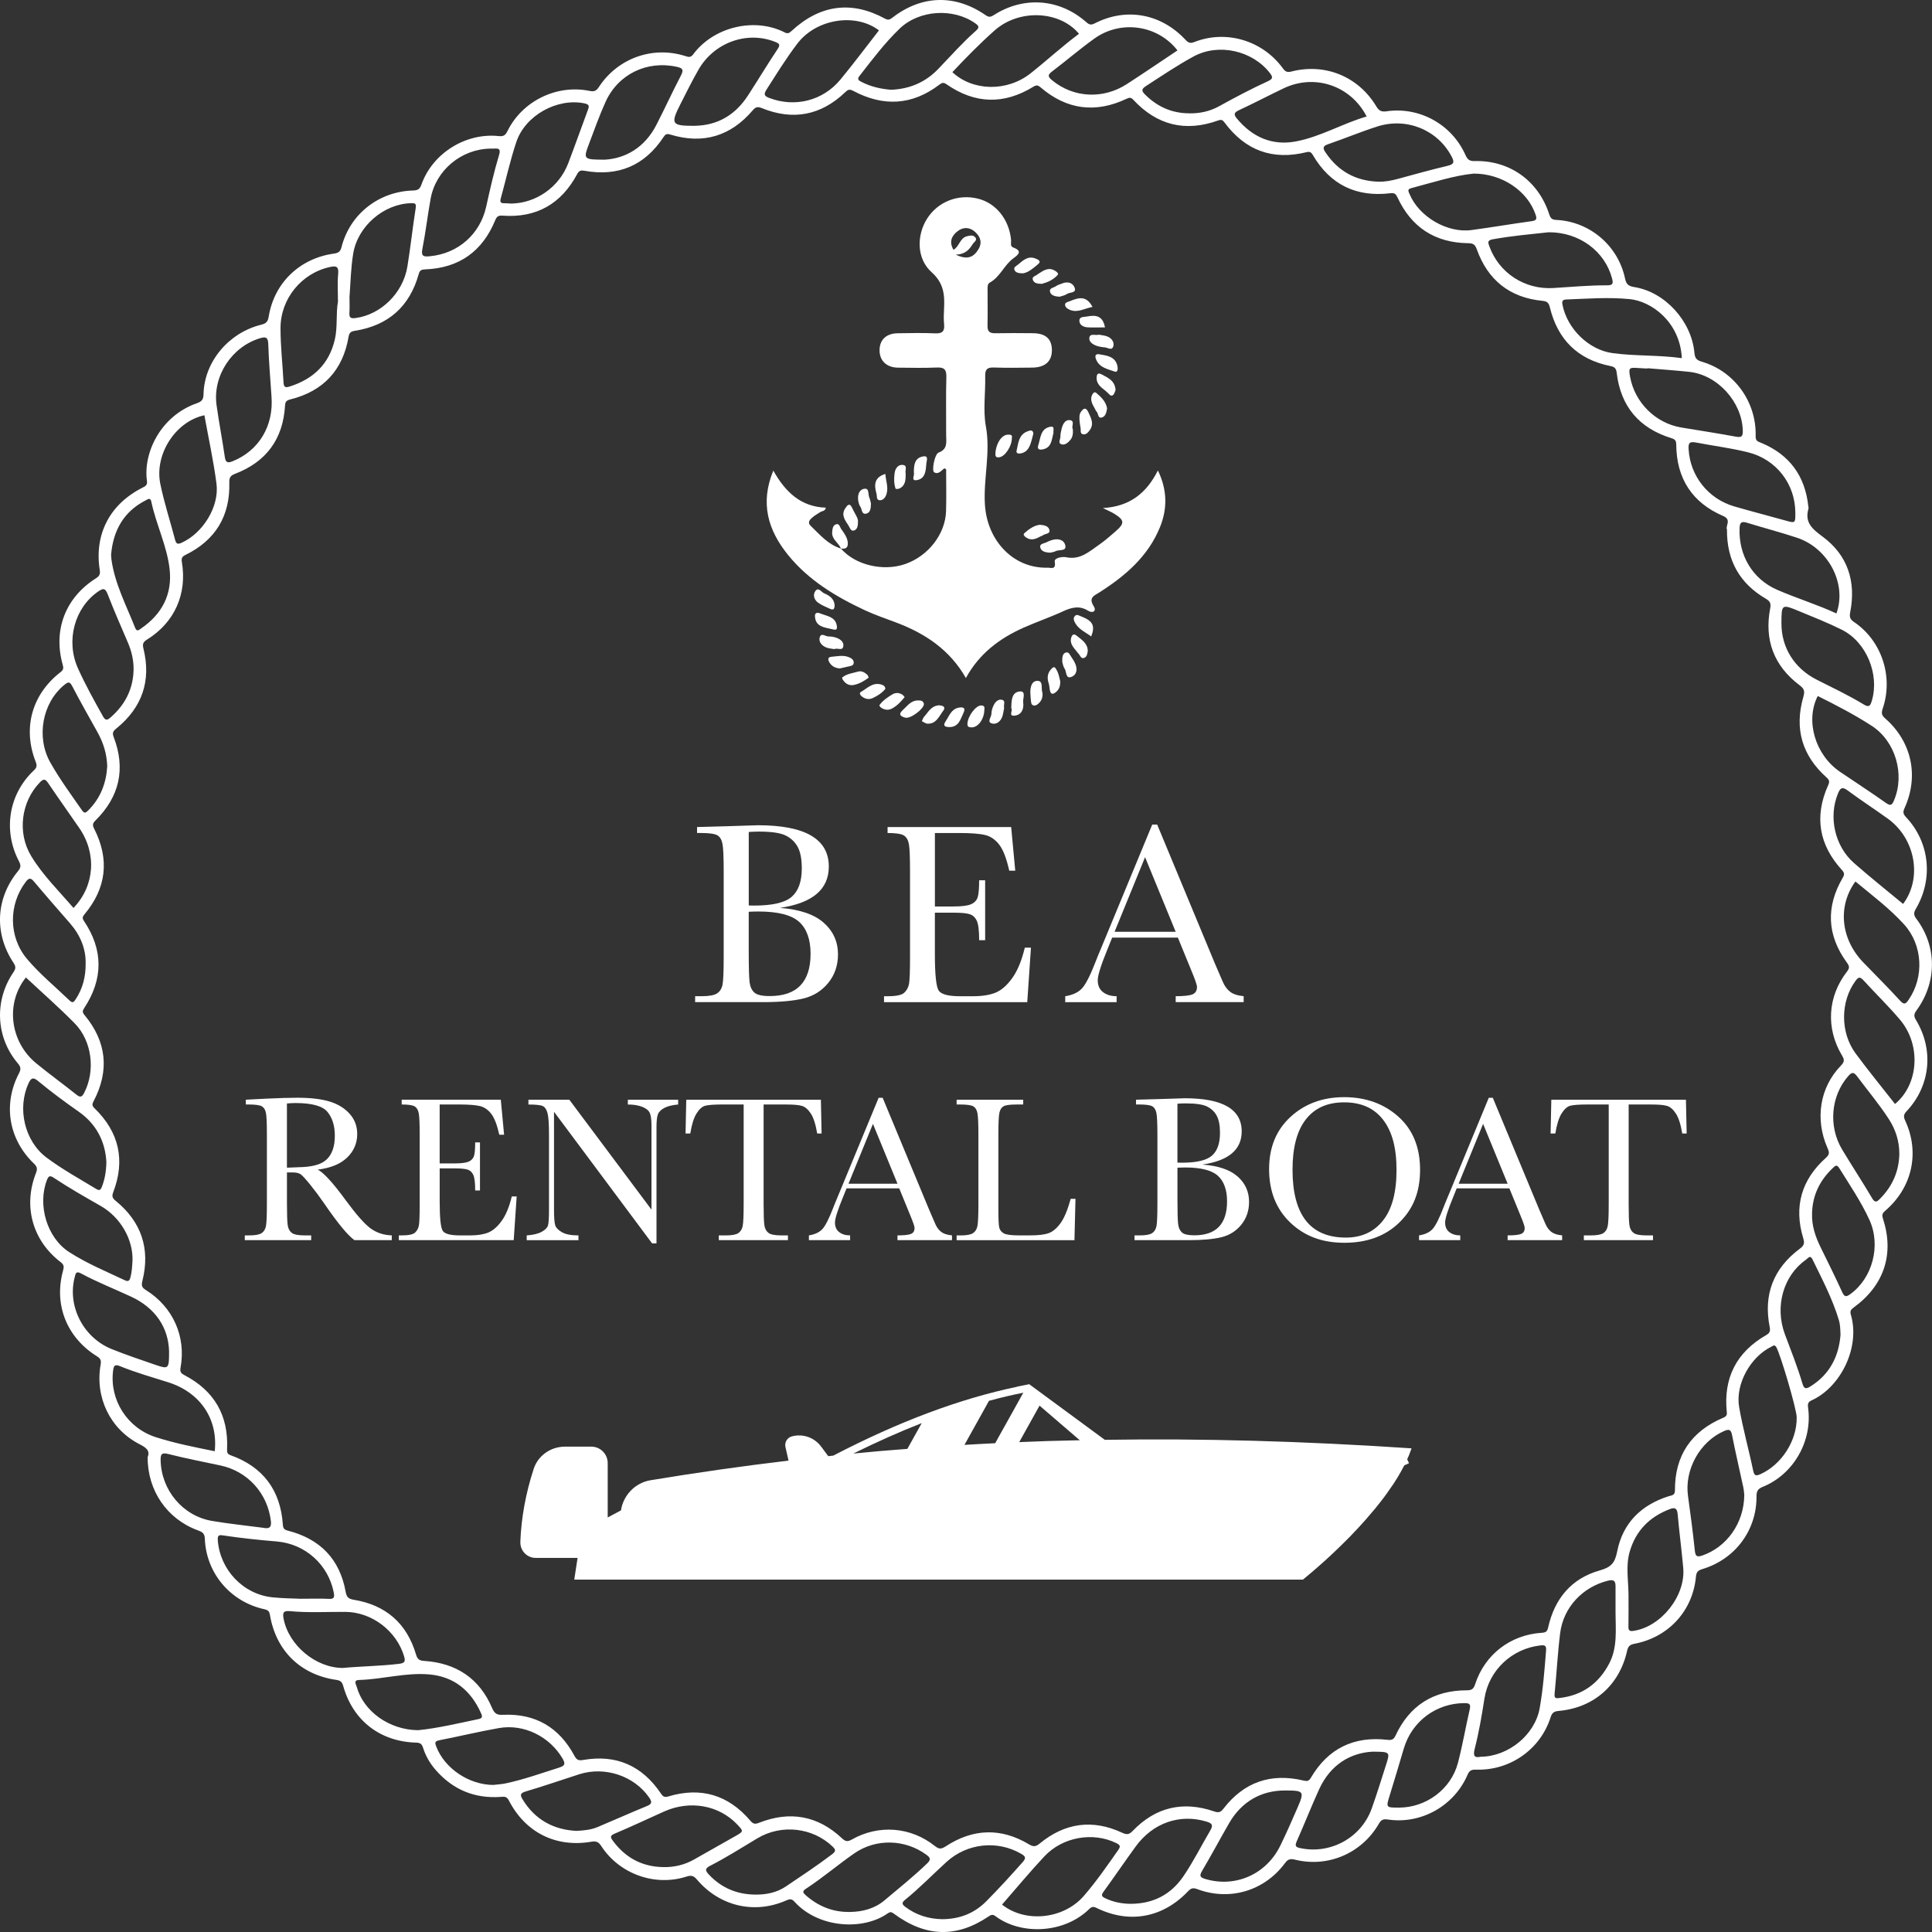 <svg xmlns="http://www.w3.org/2000/svg" id="Livello_2" viewBox="0 0 1050 1050"><rect x="0" y="0" width="1050" height="1050" fill="#333333" stroke="none"/><defs><style>.cls-1{fill:#fff;stroke-width:0px;}</style></defs><g id="Livello_1-2"><path class="cls-1" d="M80.25,791.92c1.44-3.6-.93-5.24-4.48-7.06-15.96-8.21-24.23-25.45-21.07-43.3.36-2.06.04-3.16-1.9-4.37-16.58-10.27-23.66-28.19-18.51-46.73.57-2.04.49-3.14-1.35-4.54-15.3-11.7-20.46-30.43-13.39-48.41.82-2.08.76-3.33-1.01-5.02-13.89-13.3-17.04-32.3-8.2-49.22,1.14-2.19,1-3.41-.65-5.36-11.99-14.17-12.91-34.02-2.4-49.51,1.3-1.92,1.42-3.07.07-5.09-10.63-16.02-9.7-35.12,2.47-49.92,1.67-2.03,1.51-3.32.42-5.41-8.73-16.76-5.47-36.51,8.16-49.29,1.61-1.51,1.79-2.64,1.01-4.62-7.2-18.25-2.15-36.66,13.45-48.76,1.73-1.34,1.7-2.3,1.18-4.16-5.24-18.8,1.51-36.37,18.11-46.87,2.03-1.29,2.38-2.35,2.03-4.64-2.99-19.37,5.55-35.67,23.23-44.59,1.57-.79,2.78-1.37,2.45-3.66-2.14-15.02,7.22-35.31,27.17-42.26,2.72-.95,3.52-2.09,3.58-4.96.4-17.48,13.53-33.27,31.27-37.68,2.65-.66,3.67-1.52,4.15-4.46,3.01-18.35,16.89-31.63,35.44-34.21,2.37-.33,3.47-.97,4.13-3.56,4.59-17.89,20.18-30.19,38.88-30.73,2.65-.08,3.68-.75,4.59-3.31,6.03-16.96,24.07-28.19,42.02-26.26,2.57.28,3.6-.47,4.7-2.72,8.02-16.33,26.75-25.5,44.58-21.84,2.43.5,3.66.09,5.07-2.07,10.27-15.74,29.34-22.53,47.04-16.85,1.78.57,2.91.86,4.24-.94,10.98-14.83,33.2-20.36,49.83-11.89,1.56.79,2.38.33,3.56-.76,15.5-14.36,32.61-16.66,50.77-6.81,1.67.91,2.57.71,4-.4,15.96-12.41,34.23-12.92,50.85-1.39,1.76,1.22,2.78.93,4.39-.1,16.23-10.39,35.68-8.94,50.08,3.72,1.51,1.33,2.5,1.94,4.62.85,17.17-8.82,36.01-5.46,49.38,8.78,1.54,1.64,2.58,2.22,4.9,1.3,17.03-6.71,36.62-1,47.68,13.74,1.28,1.7,2.09,3.06,4.93,2.32,18.4-4.77,36.55,2.68,46.27,18.91,1.47,2.46,2.84,3.07,5.61,2.67,17.85-2.58,35.39,7.11,42.79,23.65,1.12,2.49,2.11,3.49,5.07,3.41,18.9-.5,34.54,10.68,40.42,28.67.67,2.06,1.25,3.19,3.84,3.31,18.22.83,33.66,13.93,37.44,31.79.65,3.09,1.76,4.19,5,4.7,16.61,2.61,31.03,18.36,32.69,35.49.28,2.86.88,4.17,4,5.07,17.76,5.14,29.83,21.89,29.3,40.49-.08,2.73,1.42,2.94,3.02,3.61,15.35,6.41,23.83,17.93,25.6,34.45.04.42.22.87.11,1.25-2.22,7.57,1.98,11.07,7.71,15.31,13.61,10.06,18.19,24.31,14.98,40.91-.49,2.54-.29,3.87,2.03,5.44,15.08,10.17,21.52,29.75,15.6,47.1-.78,2.28-.64,3.58,1.33,5.29,14.44,12.61,18.48,31.35,10.55,48.77-.97,2.14-.8,3.21.83,4.94,12.8,13.6,14.91,33.47,5.34,49.75-1.21,2.06-1.35,3.34.21,5.41,11.35,15.03,11.32,34.61.02,49.98-1.36,1.85-1.4,3.09-.18,5.1,9.85,16.26,7.81,35.89-5.16,49.61-1.69,1.79-1.65,3.02-.7,5.08,8.05,17.41,3.8,36.42-10.93,49.02-1.53,1.31-1.8,2.25-1.16,4.22,6.27,19.27.61,36.32-15.97,48.35-1.45,1.05-2.04,1.94-1.5,3.76,5.26,17.9-5.56,39.55-21.37,46.68-1.94.87-2.13,2.06-1.86,3.97,2.5,18.03-7.85,36.22-24.64,43.01-2.7,1.09-3.4,2.38-3.38,5.18.1,18.47-11.58,34.11-29.41,39.51-2.27.69-3.26,1.46-3.51,4.1-1.73,18.65-14.96,33.01-33.49,36.51-2.4.45-3.39,1.4-3.93,3.83-4.17,18.73-18.15,30.96-37.22,32.66-2.37.21-3.55.9-4.33,3.38-5.53,17.49-22.08,29.13-40.56,28.52-2.52-.08-3.61.48-4.62,2.83-7.29,16.89-25.2,26.95-43.24,24.28-2.45-.36-3.61-.02-4.92,2.25-9.26,16.11-27.68,24.02-45.64,19.56-2.68-.67-3.92-.13-5.48,1.98-11.18,15.05-30.01,20.61-47.55,14.06-2.16-.81-3.33-.67-4.99,1.08-13.77,14.53-31.98,17.86-49.74,9.14-1.7-.84-2.65-.77-3.97.52-13.93,13.63-37.36,14.22-51.09,3.89-1.42-1.07-2.33-.71-3.66.19-17.45,11.77-34.22,11.29-51.53-1.54-1.27-.94-2.02-1.01-3.22-.17-13.25,9.4-37.6,8.29-50.82-6.37-1.39-1.55-2.53-1.46-4.34-.65-17.23,7.67-36.23,3.27-48.61-11.32-1.69-1.99-2.97-2.48-5.58-1.63-17.17,5.57-36.5-1.34-46.39-16.54-1.45-2.23-2.71-2.84-5.33-2.39-19.3,3.33-35.92-4.95-44.94-22.47-1.19-2.31-2.62-2.01-4.4-1.88-14.08.98-25.79-3.82-35.14-14.41-3.2-3.62-5.62-7.71-7.06-12.29-.64-2.04-1.49-2.74-3.76-2.8-19.61-.53-34.41-12.04-39.64-30.83-.65-2.33-1.65-2.96-3.88-3.28-19.38-2.83-32.63-15.83-35.92-35.21-.34-2-.97-2.72-3-3.16-18.53-4.06-31.69-19.61-32.4-38.41-.11-2.93-1.52-3.65-3.81-4.49-16.67-6.12-27.35-21.52-27.26-39.76ZM938.58,287.83c-.99-1.99,2.66-5.36-2-7.36-16.93-7.27-25.41-20.36-25.58-38.79-.02-1.97-.45-2.88-2.52-3.51-17.58-5.39-27.69-17.23-29.84-35.58-.29-2.48-1.24-3.22-3.47-3.67-17.74-3.56-28.61-14.42-32.85-31.86-.64-2.62-1.59-3.32-4.03-3.56-17.83-1.74-29.7-11.3-35.7-28.05-.94-2.62-2.03-3.25-4.65-3.28-17.98-.22-30.85-8.56-38.45-24.9-.78-1.69-1.5-2.54-3.72-2.27-18.59,2.27-32.83-4.56-42.32-20.83-.88-1.51-1.72-1.88-3.33-1.48-18.46,4.58-33.34-.88-44.64-16.15-.97-1.31-1.68-1.7-3.41-1.08-17.82,6.41-33.27,2.65-46.17-11.26-1.18-1.27-2.05-1.27-3.57-.55-16.91,8.02-32.57,6.03-46.81-6.18-1.41-1.21-2.25-1.37-3.92-.34-15.97,9.83-31.77,9.39-47.17-1.32-1.62-1.12-2.46-.91-3.91.2-14.82,11.29-30.51,12.04-46.75,3.4-2.1-1.12-2.94-.72-4.46.74-13.21,12.63-28.39,15.46-45.28,8.61-2.21-.89-3.32-.7-4.9,1.15-12.05,14.14-27.06,18.65-44.87,13.21-1.91-.58-2.63-.19-3.64,1.35-10.27,15.59-24.69,21.6-42.99,18.34-1.86-.33-2.89-.18-3.95,1.79-8.65,16.19-22.13,23.93-40.55,22.6-2.1-.15-3.07.25-3.97,2.44-6.96,16.97-19.64,26.03-38.04,26.76-1.86.07-2.93.31-3.53,2.45-4.93,17.74-16.58,28.07-34.74,30.93-2.15.34-3.02,1.01-3.41,3.26-3.11,18.2-13.77,29.55-31.61,34.02-2.21.55-2.8,1.26-2.93,3.49-1.09,18.06-10.19,30.42-27.02,36.9-2.52.97-3.34,1.95-3.26,4.69.53,18.23-7.5,31.44-23.85,39.46-1.92.94-2.27,1.88-1.94,3.84,2.94,17.34-3.96,32.87-18.86,42.1-2.22,1.37-2.63,2.45-2.02,4.94,4.32,17.54-.71,32.06-14.69,43.4-1.8,1.46-2.36,2.37-1.47,4.71,6.59,17.24,3.16,32.43-9.95,45.35-1.66,1.64-1.59,2.64-.62,4.55,8.4,16.62,6.64,32.17-5.34,46.46-1.1,1.31-1.25,2.1-.26,3.57,10.6,15.78,10.51,31.65.07,47.47-.93,1.41-.95,2.22.18,3.59,12.03,14.47,13.75,30.13,5.03,46.83-.82,1.56-1.03,2.45.44,3.88,13.37,12.95,16.85,28.24,10.19,45.66-.89,2.32-.39,3.27,1.43,4.76,13.94,11.42,18.79,26.05,14.4,43.52-.66,2.63-.14,3.59,1.98,4.92,14.7,9.2,21.87,25.26,18.77,42.2-.44,2.42.41,3.12,2.22,4.07,16.1,8.44,23.88,21.79,23.08,40-.08,1.78,0,2.78,1.91,3.46,17.68,6.35,27.11,19.01,28.4,37.72.14,1.99.67,2.75,2.76,3.29,17.4,4.46,28.18,15.38,31.38,33.26.5,2.76,1.45,3.8,4.36,4.28,17.39,2.84,28.85,12.77,33.87,29.74.79,2.68,1.84,3.34,4.51,3.51,17.3,1.15,29.95,9.46,36.81,25.54,1.42,3.33,2.86,3.88,6.02,3.74,17.55-.79,30.46,6.84,38.73,22.24,1.21,2.25,2.22,2.75,4.75,2.31,18.01-3.16,32.12,3.13,42.29,18.25,1.13,1.68,2,2.17,4.02,1.56,17.66-5.29,32.58-.87,44.52,13.15,1.61,1.89,2.61,2.03,4.8,1.16,16.71-6.56,31.84-3.94,45.02,8.42,1.8,1.69,2.95,2.07,5.29.74,14.6-8.33,32.11-7,45.27,3.51,2.39,1.9,3.65,1.59,5.99.06,14.75-9.59,29.89-10.12,45.06-1.03,2.49,1.49,3.73,1.35,5.97-.49,13.61-11.17,28.63-13.27,44.66-5.82,2.63,1.22,3.84,1.08,5.87-1.03,12.41-12.89,27.29-16.31,44.14-10.54,2.51.86,3.58.5,5.12-1.5,11.17-14.47,25.78-19.47,43.49-15.27,1.96.46,2.9.37,3.99-1.49,9.35-15.92,23.33-22.73,41.59-20.64,2.3.26,3.4-.08,4.45-2.33,7.63-16.36,20.62-24.55,38.62-24.57,2.65,0,3.77-.63,4.63-3.3,5.23-16.16,19.21-26.9,36.22-27.97,2.16-.14,2.96-.62,3.47-2.92,3.48-15.6,12.62-26.64,28.08-30.98,6.11-1.72,8.21-4.05,9.42-10.27,3.02-15.42,12.98-25.29,27.97-30.04,1.61-.51,3.45-.37,3.43-3.18-.1-19.04,8.91-32.15,26.33-39.53,1.61-.68,2.02-1.38,1.84-3.09-1.89-18.5,5.27-32.46,21.34-41.74,2.06-1.19,2.43-2.14,1.96-4.56-3.46-17.52,2.1-31.78,16.38-42.42,2.39-1.78,2.69-3,1.86-5.74-5.19-17.12-.96-31.8,12.34-43.67,2.14-1.91,1.83-3.14.88-5.27-6.96-15.73-4.24-32.98,7.25-44.82,2-2.06,2.01-3.2.61-5.53-8.86-14.78-7.84-32,2.72-45.6,1.58-2.03,1.28-3.03-.09-4.91-10.77-14.79-11.48-30.2-2.28-45.99,1.01-1.73,1.09-2.66-.35-4.24-12.53-13.71-15.18-29.15-7.51-46.16.87-1.92.62-2.85-.91-4.22-13.3-11.89-17.54-26.56-12.61-43.67.88-3.06.61-4.43-2-6.4-13.98-10.52-19.27-24.6-16.01-41.78.49-2.59.1-3.82-2.33-5.24-14.1-8.25-21.28-20.6-21.15-37.59ZM477.69,16.5c-12.75-9.66-34.06-6.29-44.33,7.18-6.12,8.02-11.4,16.62-16.83,25.11-1.75,2.73-.91,3.52,1.77,4.53,13.74,5.16,28.87,1.48,38.42-10.04,7.23-8.73,13.99-17.84,20.98-26.78ZM614.66,1034.68c12.05-.07,21.63-4.93,28.46-14.92,5.45-7.98,9.74-16.64,14.64-24.94,1.78-3.01.89-3.93-2.05-4.82-14.42-4.38-29.1.64-38.48,13.52-5.93,8.14-11.59,16.48-17.51,24.63-1.27,1.75-1.05,2.52.74,3.4,4.49,2.2,9.24,3.1,14.2,3.15ZM484.35,48.78c10.36-.44,18.82-4.23,25.72-11.46,6.67-6.99,13.1-14.22,20.35-20.63,1.95-1.73,1.63-2.6-.37-4.01-11.95-8.47-30.51-7.35-41.17,2.93-8.08,7.79-14.83,16.77-21.72,25.6-1.21,1.55-.95,2.25.69,3.12,5.3,2.81,10.97,4.04,16.5,4.46ZM512.01,1043.04c9.56-.05,17.52-3.17,24.08-9.8,6.8-6.87,13.32-13.98,19.71-21.23,1.98-2.24,1.6-3.11-.81-4.51-12.87-7.47-29.29-5.85-40.53,4.38-7.56,6.87-14.67,14.23-22.62,20.67-1.85,1.5-1.66,2.4.13,3.76,6.04,4.58,12.87,6.59,20.04,6.72ZM968.17,338.74c-.04,13.12,6.94,24.47,19.18,30.66,8.6,4.35,17.32,8.46,25.56,13.47,2.95,1.79,3.59.66,4.39-2.02,4.25-14.36-2.92-31.94-16.35-38.62-7.49-3.73-15.3-6.82-23.04-10.02-9.67-4-9.71-3.92-9.74,6.54ZM698.31,973.09c-12.92-.04-23.61,6.14-30.3,17.75-4.96,8.6-9.63,17.37-14.68,25.92-1.64,2.77-1.12,3.58,1.78,4.44,16.33,4.84,33.12-2.52,40.75-18.22,3.24-6.66,6.24-13.43,9.18-20.23,4.03-9.3,3.74-9.64-6.72-9.67ZM760.34,982.4c14.79-.03,28.29-10.04,32.03-24.35,2.51-9.61,4.18-19.43,6.41-29.11.64-2.8-.22-3.33-2.82-3.33-15.28,0-28.55,9.79-32.97,24.51-2.53,8.44-4.98,16.9-7.61,25.31-2.19,7.01-2.28,6.98,4.97,6.97ZM544.59,1035.11c12.69,10.09,33.43,7.97,44.44-4.72,6.8-7.84,12.69-16.39,18.65-24.88,1.47-2.09,1.12-2.79-1.05-3.85-12.61-6.16-29.06-3.4-39.06,7.27-7.93,8.47-15.34,17.43-22.97,26.17ZM91.88,734.18c-.44-12.69-7.34-23.27-20.58-29.45-9.1-4.24-18.47-7.89-27.32-12.67-2.78-1.5-2.9.26-3.38,2.08-4.09,15.6,4.57,32.76,20.02,39.02,7.75,3.14,15.7,5.79,23.61,8.52,7.51,2.59,7.69,2.4,7.65-7.51ZM976.47,770.27c-.09-4.69-8.93-34.51-11.1-38.13-.97-1.61-1.77-.68-2.67-.24-11.32,5.52-19.66,20.28-17.52,32.78,1.98,11.55,5.2,22.89,7.59,34.38.62,2.96,1.42,3.27,4.02,2.1,11.49-5.17,19.91-18.26,19.67-30.9ZM975.72,278.67c-.03-15.7-10.38-29.01-25.58-32.82-9.36-2.35-18.95-3.52-28.4-5.35-3.88-.75-4.19.61-4.01,3.7.84,14.49,10.63,26.91,24.83,31.03,9.11,2.65,18.31,5,27.44,7.57,5.76,1.62,5.74,1.69,5.73-4.14ZM163.31,868.89c6.35,0,10.84-.19,15.3.06,3.15.18,3.26-1.01,2.74-3.63-2.98-14.95-15.42-26.26-30.9-27.56-9.76-.82-19.48-1.83-29.16-3.29-2.31-.35-3.12-.12-2.92,2.63,1.18,15.99,13.72,29.35,29.65,31,5.69.59,11.44.61,15.29.79ZM377.2,68.38c12.84-.11,22.48-5.95,29.36-16.56,5.41-8.33,10.52-16.87,16.04-25.12,1.67-2.5.92-3.05-1.35-3.95-15.21-6.07-33.15.3-41.63,15.11-3.54,6.18-6.71,12.59-9.93,18.95-5.36,10.59-4.67,11.6,7.51,11.57ZM800.91,94.35c-10.22.96-22.07,4.75-34.05,7.94-2.21.59-1.34,1.87-.79,3.19,5.11,12.28,20.43,21.32,33.66,19.55,10.93-1.46,21.8-3.34,32.72-4.83,2.96-.4,2.8-1.56,2.01-3.83-4.34-12.44-17.85-22.01-33.56-22.03ZM745.75,952c-12.13.74-22.83,7.25-28.87,20.52-4.23,9.29-7.96,18.81-12.11,28.14-1.16,2.6-.6,3.25,2.04,3.79,16.42,3.38,32.99-5.68,38.68-21.54,2.83-7.9,5.29-15.94,7.85-23.93,2.22-6.9,2.13-6.97-7.59-6.98ZM646.13,61.59c5.86.16,11.44-1.09,16.55-3.92,8.69-4.81,17.48-9.45,26.5-13.58,2.86-1.31,2.54-2.38.9-4.48-9.43-12.13-27.79-16.3-41.33-8.95-8.98,4.87-17.45,10.6-26.02,16.16-2.68,1.74-2.18,2.83-.28,4.69,6.59,6.5,14.39,10.01,23.68,10.07ZM143.19,830.35c3.06.6,4.45-.15,4.03-3.68-1.79-15.08-12.57-27.05-27.41-30.22-9.43-2.01-18.91-3.83-28.25-6.2-3.61-.91-4.33-.06-4.26,3.32.33,16.28,12.01,30.35,28.04,33.04,9.23,1.55,18.56,2.51,27.85,3.73ZM410.33,1029.67c6,.09,11.76-1.04,16.76-4.41,8.45-5.7,16.97-11.31,25.1-17.49,2.22-1.69,2.06-2.53.19-4.31-10.77-10.23-27.66-12.23-40.77-4.37-8.5,5.1-16.87,10.42-25.69,14.94-3.13,1.6-2.51,2.78-.61,4.8,6.8,7.22,15.16,10.73,25.02,10.84ZM804.66,954.76c15.17-.13,29.55-11.92,32.13-26.42,1.84-10.32,2.62-20.8,3.46-31.26.2-2.46-.37-3.12-2.87-2.85-15.58,1.67-28.18,13.38-30.62,28.91-1.43,9.12-2.97,18.22-5.25,27.15-.99,3.86-.32,5.22,3.15,4.47ZM360.44,1014.73c5.99.13,11.62-1.2,16.86-4.19,7.53-4.3,15.11-8.51,22.63-12.81,4.22-2.41,4.2-2.51.79-6.12-10-10.57-25.76-13.39-39.84-7.08-8.92,3.99-17.75,8.2-26.76,11.98-2.89,1.21-2.32,2.21-.93,4.07,6.82,9.13,15.83,13.96,27.26,14.15ZM895.35,200.11c0,.06-.01.12-.02.19-1.68-.09-3.36-.16-5.03-.29-4.96-.39-5.28-.05-4.38,4.83,2.56,13.97,13.91,25.19,27.78,27.49,9.94,1.64,19.89,3.18,29.79,5,3.06.56,3.75-.24,3.68-3.24-.37-15.62-13.72-30.42-29.25-32.02-7.51-.78-15.06-1.31-22.58-1.95ZM313.18,995.04c4.42-.19,8.18-.63,11.69-2.11,8.88-3.73,17.66-7.67,26.57-11.32,2.83-1.16,3.11-2.16,1.36-4.69-8.08-11.7-23.97-17.12-37.96-12.66-9.71,3.1-19.33,6.49-29.1,9.35-3.42,1-2.99,2.25-1.58,4.54,6.82,11.04,16.91,16.26,29.01,16.89ZM639.93,27.4c-10.68-13.76-30.73-16.77-45.15-6.44-7.96,5.7-15.39,12.12-23.2,18.03-2.58,1.95-1.71,3.03.22,4.63,11.52,9.55,27.66,10.48,40.65,2.06,9.15-5.93,18.17-12.07,27.48-18.28ZM72.6,364.06c.08-5.14-1.04-10.01-3.04-14.7-3.72-8.74-7.58-17.43-10.99-26.29-1.26-3.26-2.25-3.63-5.09-1.69-12.94,8.82-17.88,26.81-11.09,41.89,4.02,8.93,8.79,17.49,13.57,26.04,1.25,2.24,2.2,2.28,4.02.7,7.92-6.87,12.36-15.38,12.62-25.94ZM60.37,301.46c.09,1.13.1,1.97.22,2.8,1.87,13.19,8.11,24.86,12.89,37.03.91,2.32,2.22.94,3.25.24,11.31-7.78,17-18.54,15.45-32.25-1.43-12.67-7.36-24.27-9.96-36.71-.51-2.44-2.02-1.15-3.16-.57-12.11,6.21-17.56,16.61-18.69,29.46ZM517.6,39.23c11.04,10.32,29.65,10.79,42.51.62,8.87-7.02,17.2-14.72,26.3-21.48-10.55-12.67-32.61-13.59-45.85-1.83-8.05,7.15-15.6,14.83-22.97,22.7ZM111.07,225.69c-15.58,3.31-27.26,21.15-23.93,37.37,2.11,10.26,5.39,20.27,8.05,30.41.61,2.34,1.59,2.38,3.57,1.48,11.51-5.22,20.52-19.6,18.89-32.11-1.62-12.46-4.34-24.78-6.57-37.16ZM878.01,876.81c0-4.9,0-9.81,0-14.71,0-2.8-.86-3.82-4.03-3.05-13.72,3.34-24.34,14.45-26.08,28.57-1.36,10.97-1.93,22.03-3.02,33.03-.26,2.63,1.06,2.36,2.72,2.17,12.38-1.42,21.32-7.89,27.01-18.82,4.46-8.57,3.47-17.98,3.4-27.2ZM748.91,98.73c3.71.15,7.26-.56,10.79-1.51,9.03-2.43,18.04-5,27.14-7.13,3.66-.86,3.52-2.26,2.09-4.99-7.54-14.46-24.42-21.48-40.47-16.33-9.03,2.9-17.81,6.56-26.78,9.65-3.11,1.07-2.64,2.4-1.22,4.51,6.82,10.14,16.32,15.36,28.46,15.81ZM328.85,86.77c11.01-.67,21.5-6.5,27.84-18.82,4.6-8.93,8.77-18.09,13.42-26.99,1.62-3.1.8-3.96-2.23-4.63-16.2-3.61-31.96,3.93-38.8,19.1-3.38,7.49-6.14,15.27-9.05,22.97-3.09,8.2-2.9,8.38,8.82,8.37ZM268.11,970.07c2.22-.27,4.47-.37,6.65-.83,9.87-2.08,19.35-5.5,28.94-8.53,3.18-1,3.83-1.93,2.04-4.98-6.97-11.91-20.96-18.96-34.58-16.56-10.87,1.92-21.63,4.51-32.47,6.64-2.53.5-2.33,1.47-1.59,3.41,4.52,11.88,17.77,20.79,31.01,20.86ZM58.28,416.62c-.19-6.87-2.09-12.95-5.29-18.67-4.64-8.31-9.34-16.58-13.73-25.02-1.33-2.56-2.16-2.43-4.15-.83-12.06,9.71-15.62,28.39-7.75,42.33,5.1,9.03,11.25,17.4,17.17,25.9,1.32,1.9,2.04,1.49,3.41.13,6.7-6.67,9.77-14.84,10.33-23.83ZM227.27,940.32c10.07-.98,21.5-3.65,32.97-6.07,2.44-.51,1.71-1.98,1.05-3.46-5.44-12.04-14.54-19.54-27.78-20.76-12.89-1.18-25.52,2.64-38.37,3-3.22.09-1.64,2.36-1.29,3.63,3.6,13.24,17.51,23.53,33.43,23.66ZM462,1039.11c6.91-.11,13.42-1.85,18.72-6.32,7.81-6.57,15.78-12.95,23.15-20.05,2.09-2.01,1.94-2.99-.34-4.68-11.46-8.44-27.34-9.09-39.3-.76-8.94,6.23-17.25,13.34-26.39,19.31-2.08,1.36-1.24,2.27.07,3.42,6.9,6.06,14.86,9.28,24.09,9.07ZM841.65,126.23c-9.04.99-19.75,1.91-30.36,3.82-3.14.57-2.56,1.88-1.84,3.86,5.19,14.32,19.04,23.56,34.73,22.63,9.76-.58,19.51-1.54,29.3-1.47,3.16.02,3.33-1.14,2.64-3.75-3.84-14.59-17.6-25.17-34.48-25.09ZM277.74,110.64c13.47-.16,26.07-8.82,31.06-21.86,3.7-9.65,7.11-19.4,10.72-29.08.79-2.11.71-2.98-1.93-3.53-14.69-3.02-32.14,6.46-37,21.05-3.35,10.05-5.63,20.46-8.45,30.69-.5,1.81-.06,2.61,1.88,2.55,1.11-.04,2.23.1,3.72.18ZM46.55,523.52c.15-7.75-2.83-15.22-8.48-21.7-6.52-7.48-13.07-14.94-19.45-22.54-1.79-2.13-2.76-2.44-4.6-.03-9.47,12.38-9.39,30,.68,41.93,6.96,8.24,15.33,15.09,23.08,22.55,1.81,1.74,2.44.73,3.38-.7,3.7-5.66,5.46-11.87,5.39-19.52ZM914.04,194.64c-1.04-19.98-16.76-30.92-28.25-32.07-11.44-1.14-22.94-.25-34.41.19-1.75.07-2.68.47-2.22,2.8,2.51,12.93,14.13,24.61,27.34,26.37,12.32,1.65,24.84.95,37.55,2.71ZM266.46,80.77c-15.74.25-29.58,11.72-32.41,27.15-1.66,9.09-2.7,18.3-4.5,27.35-.85,4.27.97,4.29,4.1,3.99,15.22-1.44,27.24-11.87,30.58-26.93,2.09-9.43,4.21-18.86,7.01-28.1.93-3.08.02-3.7-2.69-3.48-.7.06-1.4,0-2.1,0ZM947.98,812.52c-.08-.65-.16-2.48-.54-4.25-2.02-9.43-4.24-18.82-6.09-28.27-.62-3.16-1.65-3.45-4.4-2.24-13.15,5.78-21.58,21.02-19.55,35.34,1.39,9.83,2.64,19.69,3.7,29.57.33,3.03,1.02,3.77,4.09,2.71,13.22-4.58,22.62-17.48,22.79-32.85ZM998.05,333.4c5.83-15.98-4.26-35.44-21.38-41.14-9-3-18.21-5.36-27.28-8.18-3.12-.97-3.87.09-3.98,3.07-.51,14.63,6.97,27.5,20.37,33.36,10.6,4.63,21.74,8,32.27,12.89ZM742.73,63.31c-8.59-16.78-28.21-23.36-45.03-15.34-8.19,3.9-16.22,8.14-24.43,11.96-2.72,1.27-2.8,2.38-1.06,4.47,8.34,10.09,19.1,14.86,31.91,12.49,13.48-2.49,25.44-9.76,38.62-13.58ZM1000.28,725.53c-.1-3.45-.21-5.82-.9-8.13-3.47-11.56-9.09-22.19-14.34-32.97-1.3-2.66-2.56-.47-3.54.22-12.26,8.52-17.1,25.41-11.44,40.51,3.33,8.89,6.85,17.71,9.54,26.81.87,2.96,1.95,2.99,4.29,1.54,10.83-6.69,15.49-16.78,16.39-27.98ZM1032.25,627.24c.01-6.93-1.95-13.23-5.69-19.01-5.25-8.11-11.48-15.5-17.23-23.23-1.93-2.59-3-2.3-4.91-.11-9.38,10.73-10.86,27.21-3.24,39.89,5.32,8.86,11.01,17.5,16.26,26.4,1.59,2.69,2.58,2.05,4.24.38,6.72-6.73,10.34-14.78,10.57-24.32ZM1008.38,479.06c-9.77,13.42-8.02,31.16,4.17,43.88,6.69,6.98,13.6,13.74,20.09,20.89,2.41,2.66,3.26,1.55,4.73-.59,8.43-12.31,7.64-29.66-2.58-40.89-7.91-8.7-17.36-15.77-26.41-23.28ZM1029.9,599.99c12.86-10.66,14.33-31.98,2.73-45.77-6.29-7.48-13.37-14.28-19.95-21.53-2-2.2-2.9-1.44-4.34.52-8.11,11.09-8.29,27.91.15,39.32,6.89,9.33,14.25,18.31,21.41,27.45ZM885.06,866.37c0,5.89.07,11.78-.04,17.67-.04,2.11.65,2.61,2.7,2.31,15.02-2.17,28.46-19,27.08-34.25-.88-9.77-2.16-19.5-3.04-29.26-.29-3.16-1.51-3.72-4.23-2.69-11.04,4.21-18.54,11.75-21.84,23.22-2.18,7.59-.71,15.33-.64,23.01ZM116.7,788.71c1.88-17.53-7.92-31.99-25.29-37.47-8.78-2.77-17.65-5.28-26.18-8.76-2.97-1.21-3.43-.17-3.77,2.49-1.98,15.79,7.65,31.09,23.18,36.09,10.36,3.33,21.04,5.42,32.06,7.65ZM987.9,378.26c-6.86,13.45-1.39,32.02,12.08,41.18,8.33,5.66,16.79,11.13,25.01,16.95,2.63,1.87,3.37.97,4.37-1.41,5.99-14.15.85-32.11-12.13-40.51-9.38-6.07-19.32-11.23-29.33-16.21ZM183.68,163.89c0-5.03-.36-10.09.11-15.08.38-4.05-1.15-4.41-4.4-3.71-15.52,3.33-26.88,17.23-26.93,33.1-.03,9.94,1.13,19.82,1.64,29.73.15,2.87,1.38,2.75,3.46,2.09,12.83-4.1,21.37-12.24,24.44-25.64,1.55-6.77.48-13.67,1.68-20.49ZM72.01,685.23c.42-11.47-6.41-23.59-17.22-29.78-8.61-4.93-17.24-9.82-25.51-15.31-2.11-1.4-2.89-1.13-3.78,1.19-5.2,13.55-.04,31.35,12.12,39.17,9.52,6.12,20.02,10.48,30.25,15.31,1.74.82,2.49.34,2.98-1.44.83-3,.97-6.07,1.16-9.14ZM984.82,659.56c-.23,6.5,1.76,12.41,4.55,18.12,3.99,8.16,8.06,16.27,11.81,24.54,1.27,2.79,2.22,2.69,4.45,1.08,12-8.64,16.75-26.34,10.39-40.27-4.54-9.93-10.7-18.97-16.45-28.22-1.36-2.19-2.25-1.16-3.44-.05-7.14,6.74-11.12,14.91-11.32,24.8ZM189.94,161.63c0,2.79.15,5.6-.04,8.38-.19,2.76.82,3.18,3.41,2.83,13.7-1.86,25.74-13.54,28.1-27.98,1.71-10.48,2.82-21.06,4.48-31.55.43-2.71-.2-2.95-2.62-2.88-14.79.44-28.85,12.53-31.31,27.38-1.3,7.87-1.44,15.86-2.03,23.82ZM1034.28,491.28c10.54-13.96,6.77-35.49-8.26-46.33-7.25-5.23-14.78-10.09-21.95-15.42-3.14-2.33-4.11-.87-5.2,1.81-5.19,12.63-1.77,28.45,8.7,37.66,8.7,7.66,17.8,14.87,26.72,22.28ZM39.94,493.46c11.52-12,12.74-29.48,3.19-43.39-5.61-8.19-11.41-16.25-16.95-24.48-1.64-2.44-2.61-2.35-4.57-.32-10.09,10.43-12.37,27.24-4.66,39.98,6.32,10.44,15.08,18.97,22.99,28.21ZM147.55,215.45c-.62-9.51-1.45-19.01-1.76-28.52-.12-3.76-1.46-4.01-4.46-3.11-15.34,4.61-25.82,20.47-23.64,36.33,1.3,9.43,3.14,18.78,4.49,28.2.46,3.23,1.68,3.36,4.32,2.3,14.18-5.72,22.32-19.19,21.05-35.19ZM14.09,531.23c-11.22,13.98-8.76,34.89,5.61,46.67,7.15,5.86,14.65,11.28,21.87,17.04,2.25,1.8,3.09,1.12,4.24-1.13,6.08-11.83,4.26-27.98-5.16-37.58-8.51-8.67-17.68-16.69-26.57-25ZM186.29,906.5c10.16-.95,20.39-1.01,30.54-2.24,3.25-.39,3.59-1.41,2.77-4.14-4.14-13.8-17.54-24.04-32.01-24.1-10.07-.04-20.15.56-30.2-.41-3.7-.36-3.8,1.34-3.25,4.18,2.81,14.44,17.45,26.65,32.14,26.71ZM57.82,631.61c-.57-10.89-5.22-20.52-14.92-27.35-7.56-5.31-15-10.76-22.1-16.67-2.6-2.17-3.83-2-5.26,1.09-6.3,13.67-2.26,31.49,9.83,40.5,8.51,6.35,17.85,11.49,26.93,16.99,1.59.96,2.31.74,3.01-1.03,1.63-4.09,2.37-8.32,2.51-13.54Z"></path><path class="cls-1" d="M456.96,298.05c7.68,9.01,22.95,12.7,35.06,8.47,12.48-4.36,21.78-16.27,22.14-28.77.22-7.58.04-15.17.04-22.74-.41-.18-.86-.52-1.01-.42-1.69,1.15-3.07,3.44-5.49,2.1-1.44-.8.19-9.9,2.44-10.74,5.11-1.91,4.06-5.86,4.07-9.54.05-10.51-.18-21.03.11-31.53.12-4.18-1.25-5.32-5.27-5.14-6.99.31-14.01.14-21.02.07-6.24-.07-10.08-3.81-10.01-9.59.07-5.59,3.64-9,9.83-9.1,6.81-.11,13.63-.25,20.43.05,3.94.17,5.19-1.23,4.81-5-.27-2.7-.17-5.45-.03-8.17.4-7.59-.02-14.05-6.77-20.08-8.18-7.3-8.2-19.98-2.46-29.06,5.79-9.16,16.7-13.51,27.42-10.96,9.97,2.37,17.16,11.27,18.24,22.46.14,1.44-.68,3.48,1.2,4.16,5.15,1.87,2.71,3.94.18,5.76-5.12,3.66-7.25,10.18-12.94,13.3-1.3.71-1.22,2.33-1.21,3.71.01,6.62.1,13.24-.03,19.85-.06,3.12,1.3,4.03,4.21,3.97,6.81-.13,13.63-.09,20.44-.02,6.94.07,10.24,3.03,10.34,9.07.1,6.09-3.6,9.53-10.58,9.62-7.01.09-14.02.19-21.02-.05-3.57-.12-4.73,1.06-4.65,4.64.22,9.14-1.25,18.54.37,27.39,2.64,14.37-1.42,28.34-.52,42.58,1.24,19.53,15.46,34.67,34.03,34.18,1.86-.05,4.68,1.36,3.91-3.25-.36-2.14,4.17-2.86,6.23-2.43,7.57,1.61,12.48-3.07,17.81-6.75,3.19-2.2,6.13-4.79,9.06-7.34,4.99-4.34,4.86-6.04-.68-9.5-1.6-1-3.38-1.72-6.25-3.15,14.6-.8,23.68-8.08,29.9-20.43,5.16,10.7,5.2,20.81,1.1,30.89-6.45,15.86-18.82,26.39-32.79,35.32-2.9,1.85-6.22,2.85-3.17,7.62,1.61,2.52-.45,4.04-3.17,2.36-4.73-2.91-9.01-1.72-13.66.43-7.05,3.26-14.44,5.74-21.53,8.93-12.86,5.78-23.82,13.91-31.14,27.26-8.68-15.26-21.99-24.12-37.59-30.04-5.81-2.21-11.73-4.18-17.35-6.81-15.78-7.39-30.58-16.26-41.75-30.08-10.88-13.46-15.26-28.13-7.96-45.8,6.52,11.63,14.94,19.7,28.54,20.15-.33,1.97-2.12,1.76-3.18,2.49-1.29.87-2.67,1.62-3.86,2.6-1.52,1.26-3.23,2.82-1.17,4.8,4.96,4.78,9.47,10.22,16.44,12.33l-.09-.09ZM518.19,135.76c3.22-1.77,3.42-6.31,7.22-7.33,1.55-.41,3.22-.83,4.42.33,1.71,1.67-.41,2.67-1.13,3.81-1.85,2.94-3.94,5.66-9.28,5.82,6.39,3.06,9.73,1.36,12.31-2.86,2.22-3.64,1.09-6.82-1.65-9.37-2.85-2.66-6.37-3-9.56-.58-3.41,2.59-4.81,5.94-2.33,10.17Z"></path><path class="cls-1" d="M593.75,166.8c-4.46.85-8.08,3.34-12.3,1.6-1.29-.53-2.62-1.45-2.61-2.85,0-1.24,1.56-1.45,2.63-1.88,4.47-1.82,8.86-3.38,12.28,3.13Z"></path><path class="cls-1" d="M491.66,378.86c-2.03,2.49-4.13,4.72-6.86,6.2-2.06,1.11-4.14.78-6.03-.52-.41-.28-.95-1.15-.83-1.31,1.85-2.52,4.39-4.25,7.02-5.84,1.81-1.09,3.71-.97,5.49.17.45.29.75.79,1.21,1.3Z"></path><path class="cls-1" d="M453.47,352.79c-1.37-.26-2.97-.32-4.37-.88-2.33-.93-4.23-2.89-3.64-5.34.74-3.05,3.21-.59,4.88-.65,1.33-.05,2.74.19,4.01.62,2.13.71,4.22,2.13,4,4.46-.29,3.07-3.14.93-4.88,1.78Z"></path><path class="cls-1" d="M566.57,376.43c.18,2.31-.31,3.93-1.55,5.3-.94,1.03-2.09,2.06-3.49,1.61-1.21-.39-1.14-1.88-1.29-3.01-.13-.95-.14-1.92-.22-2.89-.27-3.3.36-7.34,3.73-7.41,3.58-.07,1.82,4.52,2.81,6.4Z"></path><path class="cls-1" d="M556.1,148.54c-2.37.02-4.09-.29-4.74-1.79-.68-1.57,1.07-2.23,2.04-3.05,2.66-2.23,5.3-4.76,9.21-3.26,1.26.48,3.63,1.4,1.61,3.09-2.58,2.17-5.26,4.54-8.13,5Z"></path><path class="cls-1" d="M597.22,181.89c1.43.29,3.22.38,4.76,1.04,2.07.88,3.63,2.87,3.14,5.01-.67,2.96-3.08.95-4.72.84-1.52-.1-3.07-.37-4.5-.87-2.07-.74-4.25-2.22-3.85-4.44.45-2.49,3.18-1.02,5.16-1.57Z"></path><path class="cls-1" d="M545.73,384.77c-.25,1.27-.45,2.81-.87,4.28-.79,2.75-3.08,4.74-5.52,4.2-3.29-.72-.53-3.45-.53-5.23,0-1.66.56-3.45,1.33-4.95.9-1.75,2.57-3.35,4.64-2.68,1.89.61.48,2.72.96,4.38Z"></path><path class="cls-1" d="M601.68,221.89c-.3,1.97-.71,4.21-2.59,4.92-2.57.97-2.03-2.14-3.15-3.18-.41-.38-.6-.99-.88-1.49-1.45-2.55-3.01-5.1-1.19-8.11.41-.67,1.17-1.15,1.94-.49,2.67,2.27,5.18,4.67,5.87,8.36Z"></path><path class="cls-1" d="M472.12,368.27c-2.36,1.78-4.97,3.31-7.94,3.97-2.73.61-4.84-.71-6.28-3.05-.17-.28-.25-.93-.09-1.06,2.46-1.98,5.58-2.27,8.46-3.12,1.98-.59,3.74.45,5.2,1.83.25.23.31.66.65,1.43Z"></path><path class="cls-1" d="M561.62,235.64c-.35,1.32-.63,2.44-.94,3.55-.95,3.44-2.11,6.71-6.33,7.28-1.03.14-2.17-.22-1.87-1.46.98-4.02,1.04-8.65,5.82-10.54,1.39-.55,3.09-1.17,3.31,1.18Z"></path><path class="cls-1" d="M598.54,192.74c3.58.6,7.47,1.28,8.68,5.86.38,1.42.49,4.03-1.48,3.32-3.63-1.3-8-2.06-9.89-6.23-1.05-2.33-.7-3.85,2.69-2.94Z"></path><path class="cls-1" d="M502.15,382.63c-.14,2.79-7.37,8.13-10.12,7.41-2.33-.62-4.15-1.65-1.38-4.14,2.4-2.15,4.31-5.1,7.95-5.22,1.43-.05,3.2-.07,3.55,1.96Z"></path><path class="cls-1" d="M549.62,384.98c.08-4.11.11-8.71,4.5-9.18,3.76-.4,1.68,3.81,1.96,5.88.49,3.54-.82,6.9-4.74,7.27-3.48.33-.66-3.03-1.72-3.97Z"></path><path class="cls-1" d="M600.52,177.93c-3.78,0-6.67.14-9.54-.04-2.29-.15-4.46-1.36-4.36-3.78.09-2.15,2.58-1.8,4.19-2.11,4.53-.86,8.52-.63,9.72,5.93Z"></path><path class="cls-1" d="M565.03,285.2c2.44.16,4.89.65,5.33,2.94.43,2.2-2.5,1.78-3.69,2.87-.27.24-.72.27-1.05.46-2.61,1.42-5.23,2.61-8.07.56-.8-.58-1.73-1.47-.8-2.29,2.45-2.15,5.09-4.09,8.27-4.53Z"></path><path class="cls-1" d="M570.85,300.37c-2.64-.07-5.06-.69-5.51-2.91-.42-2.09,2.27-2.08,3.68-2.86.67-.37,1.39-.65,2.11-.91,3.29-1.18,6.9-.74,7.79,2.54.98,3.58-3.28,2.32-5.15,3.3-.99.51-2.18.63-2.93.83Z"></path><path class="cls-1" d="M586.72,228.91c-.11-1.97-.24-3.54.64-4.93,1.34-2.08,2.79-2.88,4.11,0,1.44,3.15,3.3,6.33.79,9.79-.92,1.27-2.08,2.65-3.75,2.24-1.67-.41-.99-2.27-1.26-3.5-.29-1.32-.39-2.68-.52-3.6Z"></path><path class="cls-1" d="M583.07,233.23c.17,2.53-.12,4.44-1.44,5.97-1.28,1.48-3.03,2.95-4.92,2.21-1.82-.71-.37-2.72-.4-4.13-.03-1.32.29-2.67.59-3.97.59-2.56,1.84-5.35,4.64-4.96,2.9.41.51,3.71,1.53,4.87Z"></path><path class="cls-1" d="M457.05,298.14c-1.23-3.17-5.09-4.91-4.78-8.95.13-1.61.29-3.36,1.72-4.08,2.14-1.09,2.42,1.31,3.18,2.39,1.32,1.87,2.81,3.85,3.34,6,.59,2.41.56,5.34-3.55,4.56,0,0,.09.09.09.09Z"></path><path class="cls-1" d="M466.31,283.17c.02,2.64-.4,4.35-1.81,5.01-1.99.93-2.54-1.2-3.26-2.38-1.78-2.88-4.32-5.73-1.91-9.45,1.15-1.78,2.43-3.46,3.88-.13,1.14,2.61,3,4.94,3.1,6.95Z"></path><path class="cls-1" d="M576.22,370.28c.07,2.82-.74,4.5-2.3,5.82-1.46,1.24-2.75,1.55-3.3-.8-.3-1.31-.27-2.71-.69-3.97-.99-3.01-.67-5.69,1.63-7.96.49-.49,1.31-1.2,1.95-.38,1.82,2.35,2.17,5.26,2.71,7.3Z"></path><path class="cls-1" d="M456.4,363.28c-2.57-.21-4.54-1.24-5.75-3.48-.79-1.47-.72-2.7,1.26-2.86,3.06-.25,6.16-1,9.18.12,1.47.54,3.02,1.45,2.89,3.23-.13,1.65-1.87,1.67-3.14,1.98-1.5.37-3.01.69-4.44,1.01Z"></path><path class="cls-1" d="M549.91,238.02c.13,4.3-3.61,10.03-6.75,10.48-1.84.26-2.29-.37-2.17-2.21.32-5.34,3.45-10.11,6.88-10.07,1.15.01,2.47-.04,2.04,1.81Z"></path><path class="cls-1" d="M510.46,383.31c.57.15,1.74.11,2.32.68,1.08,1.07-.04,2.07-.66,2.97-2.04,2.96-3.66,6.56-8.1,6.34-1.02-.05-2.01-.88-3.01-1.36.41-.82.66-1.79,1.26-2.45,2.26-2.48,3.77-5.95,8.2-6.18Z"></path><path class="cls-1" d="M575.85,161.27c-2.27-.17-4.51-.56-5.13-2.53-.72-2.29,2.01-2.32,3.25-3.26.89-.68,2.11-.92,3.17-1.38,2.98-1.32,5.87-.47,6.89,2.21,1.18,3.08-2.62,2.39-4.11,3.44-1.21.85-2.85,1.09-4.08,1.53Z"></path><path class="cls-1" d="M566.27,154.26c-2.25-.02-4.22-.27-4.9-2.05-.79-2.04,1.65-2.18,2.62-3.19.13-.14.33-.2.49-.31,2.8-1.85,5.61-3.71,9.05-1.46.79.52,2,1.37,1.26,2.2-2.35,2.65-5.53,4.01-8.52,4.81Z"></path><path class="cls-1" d="M593.02,345.89c-3.09-2.33-6.79-3.8-8.73-7.38-.65-1.19-1.22-2.62-.05-3.79,1.02-1.02,2.13-.18,3.2.22,6.47,2.45,7.91,5.13,5.59,10.95Z"></path><path class="cls-1" d="M577.32,359.82c-.07-2.52.08-4.57,1.89-5.17,1.83-.61,2.35,1.57,3.24,2.72.7.91,1.26,1.95,1.77,2.99,1.47,3.02,1.16,6.29-1.87,7.49-3.3,1.31-2.62-2.76-3.72-4.38-.83-1.21-1.03-2.85-1.3-3.65Z"></path><path class="cls-1" d="M481.18,257.58c.23,3.79,1.76,7.24.62,10.92-.55,1.78-1.76,3.37-3.54,3.38-2.14.02-1.55-2.34-1.92-3.63-1.32-4.62-1.31-8.84,4.84-10.67Z"></path><path class="cls-1" d="M496.66,256.78c0-4,.34-7.9,5.02-8.73,3.15-.56,1.91,2.28,1.8,3.64-.32,3.85-.4,8.49-5.24,9.25-3.46.54-.98-2.82-1.58-4.15Z"></path><path class="cls-1" d="M534.98,385.64c-.07,5.28-3.5,9.89-7.14,9.67-1.29-.08-2.11-.28-2.06-1.95.13-4.1,4.57-10.05,7.51-9.96,1.66.05,1.91.9,1.69,2.24Z"></path><path class="cls-1" d="M572.54,235.21c-1.03,3.83-.94,8.44-6.41,9.11-1.84.22-2.42-.64-1.83-2.44,1.28-3.93,1.15-8.93,6.51-9.95,2.64-.5,1.47,1.98,1.74,3.28Z"></path><path class="cls-1" d="M606.29,211.98c-.36.75-.61,2.1-1.41,2.74-1.22.97-1.98-.52-2.83-1.19-.61-.48-1.12-1.08-1.74-1.55-2.57-1.94-4.89-4.03-4.21-7.69.34-1.82,1.72-1.3,2.7-.77,3.42,1.82,7.16,3.4,7.49,8.47Z"></path><path class="cls-1" d="M481.17,374.37c-1.79,2.25-4.24,3.79-6.85,5.02-2.1.99-4.19.5-5.98-.93-.77-.62-1.55-1.78-.48-2.39,3.42-1.95,6.39-5.37,10.97-4.07,1.04.29,2.24.78,2.34,2.37Z"></path><path class="cls-1" d="M453.61,329c-.04,1.57-.41,2.84-2.36,1.95-2.28-1.05-4.67-1.98-6.68-3.43-2.05-1.49-2.91-4.17-1.5-6.22,1.7-2.48,3.26.47,4.76,1.11,2.89,1.24,5.54,2.93,5.78,6.59Z"></path><path class="cls-1" d="M473.35,273.69c-.04,2.62-.36,4.87-2.41,5.42-2.78.74-2.39-2.36-3.37-3.75-.63-.91-.95-2.12-1.13-3.24-.47-2.94.31-6.01,3.29-6.48,2.86-.45,1.94,3.05,2.72,4.77.54,1.2.71,2.57.9,3.29Z"></path><path class="cls-1" d="M452.43,341.99c-4.53-1.05-9.21-1.31-9.52-7.07-.1-1.98,1.32-2.17,2.74-1.58,3.76,1.55,8.72,1.79,9.21,7.3.2,2.3-1.66,1.43-2.43,1.36Z"></path><path class="cls-1" d="M516.22,395.15c-2.4,0-4.11-.45-2.22-3.26,1.89-2.81,3.01-6.47,6.9-7.26,1.96-.4,4.27-.37,2.72,2.83-1.63,3.34-2.46,7.53-7.39,7.68Z"></path><path class="cls-1" d="M591.19,353.69c-.25,1.63-.44,3.37-2.1,3.89-1.67.52-2.03-1.37-2.91-2.28-.4-.41-.73-.9-1.1-1.34-1.97-2.4-4.15-4.76-2.58-8.22.49-1.07,1.56-1.13,2.42-.43,2.78,2.29,6.15,4.17,6.26,8.38Z"></path><path class="cls-1" d="M492.22,257.32c-.03,3.32.03,6.51-3.38,8.16-.61.3-2.03.33-2.09.14-.99-2.78-.92-5.71-.54-8.55.33-2.46,1.91-4.73,4.51-4.39,2.78.36.92,3.2,1.51,4.64Z"></path><path class="cls-1" d="M282.82,838.05c-.19,4.71,3.6,8.64,8.31,8.64h22.77l-1.8,11.79h396.02c1.58-1.29,3.15-2.61,4.71-3.94.54-.46,1.07-.93,1.61-1.39.18-.15.35-.3.53-.45.26-.23.52-.45.77-.67.09-.08.18-.15.26-.23.33-.28.66-.57.99-.86.3-.3.64-.56.94-.83.6-.53,1.2-1.09,1.8-1.61.56-.52,1.11-1.02,1.67-1.52.03-.03.07-.06.1-.1.41-.37.83-.75,1.23-1.12.24-.24.49-.46.73-.69.05-.04.09-.09.14-.13.16-.15.32-.31.48-.45.11-.07.19-.19.26-.23.26-.26.53-.49.75-.71.1-.1.19-.19.29-.29.35-.34.71-.68,1.06-1.01.85-.81,1.69-1.63,2.53-2.45.56-.54,1.11-1.09,1.66-1.64.13-.13.25-.25.38-.37.73-.73,1.46-1.46,2.18-2.2.21-.21.44-.42.65-.64.11-.11.19-.22.3-.3.03-.03.07-.08.09-.12.04-.04.08-.09.13-.13.01-.02.03-.03.04-.04.17-.17.33-.35.49-.52.95-.98,1.88-1.97,2.81-2.96.33-.36.66-.71.99-1.07,1.05-1.13,2.08-2.27,3.09-3.41.15-.17.3-.34.45-.51,1.6-1.81,3.14-3.62,4.64-5.43.21-.25.42-.5.63-.74.15-.17.29-.36.43-.54,1.6-1.97,3.14-3.94,4.6-5.9.17-.24.35-.45.48-.66.03-.06.07-.13.13-.19.03-.04.05-.07.08-.11.21-.28.42-.55.62-.83v-.03c1.04-1.45,2.05-2.88,3-4.32.09-.12.18-.24.26-.34.26-.41.53-.79.75-1.16.12-.18.23-.36.34-.54.25-.39.5-.78.74-1.17.12-.21.24-.41.38-.62.07-.11.15-.19.19-.3.15-.26.3-.49.45-.75.1-.14.16-.29.24-.43.88-1.47,1.69-2.93,2.45-4.38.06-.12.13-.24.19-.36.02-.04.04-.08.06-.12.34-.66.68-1.32,1-1.97.06-.12.12-.23.18-.35.26-.45.45-.9.64-1.35.04-.07.04-.11.04-.15.11-.23.2-.45.3-.68.19-.44.41-.89.59-1.34.05-.11.11-.24.15-.35.23-.53.41-1.05.6-1.58.26-.68.53-1.39.75-2.06,0,0-.01,0-.02,0,0,0,0,0,0,0,0,0,0,0,0,0-59.14-3.97-114.22-5.45-166.68-4.63l-41.08-30.23-6.5,1.29.07.06c-31.41,6.58-64.2,18.84-100.07,37.46-.9.07-1.83.19-2.73.3l-3.89-5.24c-3.66-4.94-9.99-7.13-15.92-5.5-2.5.69-4.02,3.22-3.45,5.76l1.68,7.39s0,0,0,0c-25.25,3-50.17,6.57-74.94,10.66-4.17.68-7.92,2.7-10.73,5.59-2.81,2.89-4.77,6.64-5.4,10.81l-7.21,3.83h0s0-29.55,0-29.55c0-4.93-4-8.93-8.93-8.93h-14.3c-7.66,0-14.62,4.8-16.99,12.08-4.33,13.26-6.75,26.53-7.27,39.79ZM553.93,783.75l11.04-19.82,21.88,18.82c-.49.01-.98.01-1.47.03-10.58.19-21.05.52-31.45.98ZM524.17,785.25l11.56-20.75,1.76-3.19c.26-.08.53-.15.75-.19,6.04-1.65,12.01-3.04,17.9-4.2l-9.46,17-2.18,3.87-3.64,6.57c-5.59.26-11.15.56-16.7.9ZM463.75,789.98c12.76-6.3,25.1-11.82,37.19-16.55l-7.81,14c-9.87.71-19.66,1.58-29.38,2.55Z"></path><path class="cls-1" d="M764.78,793.13c-121.77,57.3-445.57,53.4-445.57,53.4"></path><path class="cls-1" d="M331.67,848.89c-7.87,0-12.3-.05-12.49-.05l.06-4.61c.8.01,81.99.9,176.98-5.21,87.54-5.63,205.02-18.53,267.59-47.97l1.96,4.18c-63.23,29.75-181.34,42.74-269.28,48.4-73.31,4.72-138.41,5.27-164.81,5.27Z"></path><path class="cls-1" d="M423.9,493.42c10.67.8,18.6,3.49,23.77,8.07,5.17,4.58,7.76,10.32,7.76,17.19,0,5.99-1.76,11.15-5.27,15.47-3.51,4.33-8.01,7.16-13.48,8.49-5.48,1.33-12.81,2-22.01,2h-36.88v-3.23h3.6c4.02,0,6.8-.51,8.35-1.54,1.55-1.03,2.53-2.63,2.95-4.81s.62-7.24.62-15.19v-46.32c0-7.72-.22-12.7-.66-14.95-.44-2.25-1.36-3.79-2.77-4.63-1.41-.84-4.5-1.26-9.25-1.26h-1.8v-3.23l15.46-.42,17.61-.56c25.69,0,38.54,7.49,38.54,22.46,0,6.18-2.21,11.13-6.62,14.88-4.41,3.74-11.06,6.27-19.93,7.58ZM406.92,492.09c1.15.05,2.12.07,2.91.07,9.98,0,16.8-1.59,20.45-4.77,3.65-3.18,5.48-8.33,5.48-15.44,0-4.96-.72-8.8-2.15-11.51-1.43-2.71-3.58-4.81-6.45-6.28-2.87-1.47-7.76-2.21-14.69-2.21-1.8,0-3.65.07-5.54.21v39.93ZM406.92,495.53v21.19c0,9.03.16,14.76.48,17.19.32,2.43,1.19,4.28,2.6,5.54,1.41,1.26,4.19,1.89,8.35,1.89,7.39,0,12.94-1.92,16.63-5.75,3.7-3.84,5.55-9.59,5.55-17.26s-2.09-13.65-6.27-17.37c-4.18-3.72-11.54-5.58-22.08-5.58-1.66,0-3.42.05-5.27.14Z"></path><path class="cls-1" d="M556.97,515.04h3.33l-2.01,29.62h-77.84v-3.23h1.94c4.67,0,7.68-.63,9.04-1.89,1.36-1.26,2.23-2.87,2.6-4.81.37-1.94.55-6.89.55-14.84v-46.67c0-7.25-.2-12.02-.59-14.32-.39-2.29-1.29-3.89-2.7-4.81-1.41-.91-4.38-1.37-8.91-1.37v-3.23h67.17l2.22,23.72h-3.26c-1.48-6.64-3.29-11.36-5.44-14.14-2.15-2.78-4.7-4.54-7.66-5.26-2.96-.72-7.72-1.09-14.28-1.09h-13.03v39.93h9.98c4.58,0,7.77-.4,9.6-1.19,1.82-.79,3.03-2,3.6-3.61.58-1.61.87-4.76.87-9.44h3.26v32.56h-3.26c0-5.29-.44-8.83-1.32-10.63-.88-1.8-2.16-2.97-3.85-3.51-1.69-.54-4.54-.81-8.56-.81h-10.33v22.53c0,11.28.72,17.91,2.15,19.9,1.43,1.99,5.29,2.98,11.58,2.98h7c4.94,0,9.01-.64,12.2-1.93,3.19-1.29,6.23-3.93,9.11-7.93s5.16-9.51,6.83-16.53Z"></path><path class="cls-1" d="M640.14,509.56h-35.7l-2.43,6.04c-3.6,8.75-5.41,14.46-5.41,17.12,0,2.85.96,5.02,2.88,6.49,1.92,1.47,4.38,2.21,7.38,2.21v3.23h-27.93v-3.23c4.16-.65,7.25-2.14,9.29-4.46,2.03-2.32,4.48-7.19,7.35-14.63.23-.7,1.34-3.42,3.33-8.14l27.31-66.04h2.7l31.4,75.58,4.3,9.96c.97,2.25,2.28,4.01,3.92,5.3,1.64,1.29,4.1,2.09,7.38,2.42v3.23h-36.94v-3.23c4.53,0,7.59-.34,9.18-1.02,1.59-.68,2.39-2.02,2.39-4.04,0-1.03-1.06-4.09-3.19-9.19l-7.21-17.61ZM638.96,506.41l-16.64-40.56-16.57,40.56h33.2Z"></path><path class="cls-1" d="M212.92,674h-20.29c-3.59-2.55-9.1-9.23-16.51-20.04-2.37-3.45-4.84-6.76-7.39-9.93-2.56-3.17-4.32-5.1-5.28-5.8s-2.46-1.04-4.5-1.04h-3v16.94c0,6,.14,9.93.42,11.79.28,1.86,1.02,3.24,2.22,4.14,1.2.9,3.51,1.35,6.92,1.35h3.61v2.59h-36.08v-2.59h2.45c3.22,0,5.46-.41,6.7-1.24,1.24-.83,2.03-2.11,2.36-3.86.33-1.75.5-5.81.5-12.19v-37.43c0-6.08-.17-10-.5-11.76-.33-1.76-1.08-2.98-2.22-3.66-1.15-.68-3.63-1.01-7.45-1.01h-1.28v-2.59l10.79-.56c7.19-.34,12.9-.51,17.12-.51,7.19,0,13.04.68,17.54,2.03s8.14,3.57,10.92,6.64c2.78,3.08,4.17,6.75,4.17,11.03,0,4.99-1.82,9.25-5.45,12.78-3.63,3.53-8.97,5.72-16.01,6.59,3.15,1.54,8.23,7.09,15.23,16.66,5.71,7.77,10.19,12.85,13.45,15.25,3.26,2.4,7.12,3.68,11.56,3.83v2.59ZM155.94,634.61c2.78-.08,5.65-.19,8.62-.34,2.96-.15,5.54-.56,7.73-1.24,2.19-.68,3.96-1.66,5.31-2.96,1.35-1.29,2.42-2.99,3.2-5.09.78-2.1,1.17-4.69,1.17-7.77,0-5.37-1.33-9.66-3.98-12.89-2.65-3.23-8.42-4.84-17.32-4.84-1.37,0-2.95.08-4.73.23v34.9Z"></path><path class="cls-1" d="M278.13,650.25h2.67l-1.61,23.75h-62.43v-2.59h1.56c3.74,0,6.16-.51,7.25-1.52,1.09-1.01,1.79-2.3,2.08-3.86.3-1.56.44-5.53.44-11.9v-37.43c0-5.82-.16-9.64-.47-11.48-.32-1.84-1.04-3.12-2.17-3.86-1.13-.73-3.51-1.1-7.14-1.1v-2.59h53.87l1.78,19.02h-2.61c-1.19-5.33-2.64-9.11-4.36-11.34-1.72-2.23-3.77-3.64-6.14-4.22-2.37-.58-6.19-.87-11.45-.87h-10.45v32.03h8.01c3.67,0,6.23-.32,7.7-.96,1.46-.64,2.43-1.6,2.89-2.9.46-1.29.7-3.82.7-7.57h2.61v26.12h-2.61c0-4.24-.35-7.08-1.06-8.53-.7-1.44-1.73-2.38-3.08-2.81-1.35-.43-3.64-.65-6.87-.65h-8.28v18.07c0,9.04.57,14.36,1.72,15.96,1.15,1.6,4.24,2.39,9.28,2.39h5.61c3.97,0,7.23-.52,9.78-1.55s4.99-3.15,7.31-6.36c2.32-3.21,4.14-7.63,5.48-13.25Z"></path><path class="cls-1" d="M354.4,675.75l-53.31-71.54v52.96c0,4.39.21,7.28.64,8.67.43,1.39,1.64,2.67,3.64,3.83,2,1.16,5,1.75,9.01,1.75v2.59h-28.13v-2.59c3.59-.26,6.34-.93,8.23-2,1.89-1.07,3.01-2.22,3.36-3.46s.53-4.17.53-8.78v-40.47c0-5.85-.27-9.77-.81-11.76-.54-1.99-1.39-3.26-2.56-3.83-1.17-.56-3.77-.84-7.81-.84v-2.59h22.24l44.64,59.72v-45.65c0-3.38-.34-5.74-1.03-7.09s-2.08-2.42-4.2-3.21c-2.11-.79-4.65-1.18-7.62-1.18v-2.59h27.35v2.59c-3.19.26-5.7.88-7.53,1.86-1.83.98-3,2.15-3.5,3.52-.5,1.37-.75,3.69-.75,6.95v63.15h-2.39Z"></path><path class="cls-1" d="M375.14,616.03h-2.56l.39-18.35h73.16l.39,18.35h-2.39c-.85-5.03-2.02-8.66-3.5-10.89-1.48-2.23-3.08-3.6-4.78-4.11-1.71-.51-4.61-.76-8.73-.76h-12.12v53.86c0,5.97.14,9.89.42,11.76.28,1.88,1.03,3.26,2.25,4.17,1.22.9,3.52,1.35,6.89,1.35h3.67v2.59h-37.58v-2.59h3.89c3.22,0,5.46-.41,6.7-1.24,1.24-.83,2.04-2.11,2.39-3.86.35-1.75.53-5.81.53-12.19v-53.86h-11.17c-4.86,0-8.12.24-9.78.7-1.67.47-3.23,1.88-4.7,4.25-1.46,2.36-2.58,5.97-3.36,10.81Z"></path><path class="cls-1" d="M488.71,645.86h-28.63l-1.95,4.84c-2.89,7.02-4.34,11.59-4.34,13.73,0,2.29.77,4.02,2.31,5.21,1.54,1.18,3.51,1.77,5.92,1.77v2.59h-22.4v-2.59c3.33-.53,5.82-1.72,7.45-3.57,1.63-1.86,3.59-5.77,5.89-11.74.18-.56,1.07-2.74,2.67-6.53l21.9-52.96h2.17l25.18,60.62,3.45,7.99c.78,1.8,1.83,3.22,3.14,4.25,1.32,1.03,3.29,1.68,5.92,1.94v2.59h-29.63v-2.59c3.63,0,6.09-.27,7.37-.82,1.28-.54,1.92-1.62,1.92-3.24,0-.83-.85-3.28-2.56-7.37l-5.78-14.13ZM487.77,643.33l-13.34-32.53-13.29,32.53h26.63Z"></path><path class="cls-1" d="M584.5,651.55l-.56,22.46h-64.04v-2.59h2.22c3.22,0,5.46-.41,6.7-1.24,1.24-.83,2.04-2.11,2.39-3.86.35-1.75.53-5.81.53-12.19v-37.43c0-6.08-.18-10-.53-11.76-.35-1.76-1.09-2.98-2.22-3.66-1.13-.68-3.6-1.01-7.42-1.01h-1.67v-2.59h36.19v2.59h-3.33c-3.71,0-6.13.31-7.28.93s-1.92,1.77-2.31,3.46c-.39,1.69-.58,5.7-.58,12.04v39.96c0,5.52.15,8.97.45,10.36.3,1.39,1.1,2.47,2.42,3.24,1.32.77,4.14,1.15,8.48,1.15h5.73c4.63,0,8.07-.41,10.31-1.24,2.24-.83,4.37-2.63,6.39-5.4,2.02-2.78,3.86-7.19,5.53-13.23h2.61Z"></path><path class="cls-1" d="M653.54,632.92c8.56.64,14.92,2.8,19.07,6.47s6.23,8.27,6.23,13.79c0,4.8-1.41,8.94-4.22,12.41-2.82,3.47-6.42,5.74-10.81,6.81-4.39,1.07-10.28,1.6-17.65,1.6h-29.58v-2.59h2.89c3.22,0,5.46-.41,6.7-1.24,1.24-.83,2.03-2.11,2.36-3.86.33-1.75.5-5.81.5-12.19v-37.15c0-6.19-.18-10.19-.53-11.99-.35-1.8-1.09-3.04-2.22-3.71-1.13-.68-3.6-1.01-7.42-1.01h-1.45v-2.59l12.4-.34,14.12-.45c20.61,0,30.91,6,30.91,18.01,0,4.95-1.77,8.93-5.31,11.93-3.54,3-8.87,5.03-15.98,6.08ZM639.92,631.85c.93.04,1.7.06,2.33.06,8,0,13.47-1.28,16.4-3.83,2.93-2.55,4.39-6.68,4.39-12.38,0-3.98-.58-7.05-1.72-9.23-1.15-2.18-2.87-3.86-5.17-5.04-2.3-1.18-6.23-1.77-11.79-1.77-1.45,0-2.93.06-4.45.17v32.03ZM639.92,634.61v17c0,7.24.13,11.84.39,13.79.26,1.95.95,3.43,2.08,4.45,1.13,1.01,3.36,1.52,6.7,1.52,5.93,0,10.38-1.54,13.34-4.62,2.96-3.08,4.45-7.69,4.45-13.85s-1.68-10.95-5.03-13.93c-3.35-2.98-9.26-4.47-17.71-4.47-1.33,0-2.74.04-4.22.11Z"></path><path class="cls-1" d="M689.73,635.34c0-11.78,3.89-21.24,11.67-28.37,7.78-7.13,17.49-10.69,29.13-10.69s21.56,3.53,29.44,10.58,11.81,16.68,11.81,28.87-3.77,21.39-11.31,28.71c-7.54,7.32-17.47,10.98-29.77,10.98s-21.79-3.66-29.46-10.98c-7.67-7.32-11.51-17.02-11.51-29.1ZM702.46,635.73c0,12.27,2.42,21.48,7.25,27.64,4.84,6.15,12.09,9.23,21.76,9.23,8.49,0,15.2-3.08,20.12-9.23,4.93-6.15,7.39-15.33,7.39-27.52s-2.43-20.95-7.28-27.27c-4.86-6.32-11.9-9.48-21.12-9.48s-16.04,3.09-20.87,9.26c-4.84,6.17-7.25,15.3-7.25,27.38Z"></path><path class="cls-1" d="M820.31,645.86h-28.63l-1.95,4.84c-2.89,7.02-4.34,11.59-4.34,13.73,0,2.29.77,4.02,2.31,5.21,1.54,1.18,3.51,1.77,5.92,1.77v2.59h-22.4v-2.59c3.33-.53,5.82-1.72,7.45-3.57,1.63-1.86,3.59-5.77,5.89-11.74.18-.56,1.07-2.74,2.67-6.53l21.9-52.96h2.17l25.18,60.62,3.45,7.99c.78,1.8,1.83,3.22,3.14,4.25,1.32,1.03,3.29,1.68,5.92,1.94v2.59h-29.63v-2.59c3.63,0,6.09-.27,7.37-.82,1.28-.54,1.92-1.62,1.92-3.24,0-.83-.85-3.28-2.56-7.37l-5.78-14.13ZM819.37,643.33l-13.34-32.53-13.29,32.53h26.63Z"></path><path class="cls-1" d="M845.28,616.03h-2.56l.39-18.35h73.16l.39,18.35h-2.39c-.85-5.03-2.02-8.66-3.5-10.89-1.48-2.23-3.08-3.6-4.78-4.11-1.71-.51-4.61-.76-8.73-.76h-12.12v53.86c0,5.97.14,9.89.42,11.76.28,1.88,1.03,3.26,2.25,4.17,1.22.9,3.52,1.35,6.89,1.35h3.67v2.59h-37.58v-2.59h3.89c3.22,0,5.46-.41,6.7-1.24,1.24-.83,2.04-2.11,2.39-3.86.35-1.75.53-5.81.53-12.19v-53.86h-11.17c-4.86,0-8.12.24-9.78.7-1.67.47-3.23,1.88-4.7,4.25-1.46,2.36-2.58,5.97-3.36,10.81Z"></path></g></svg>